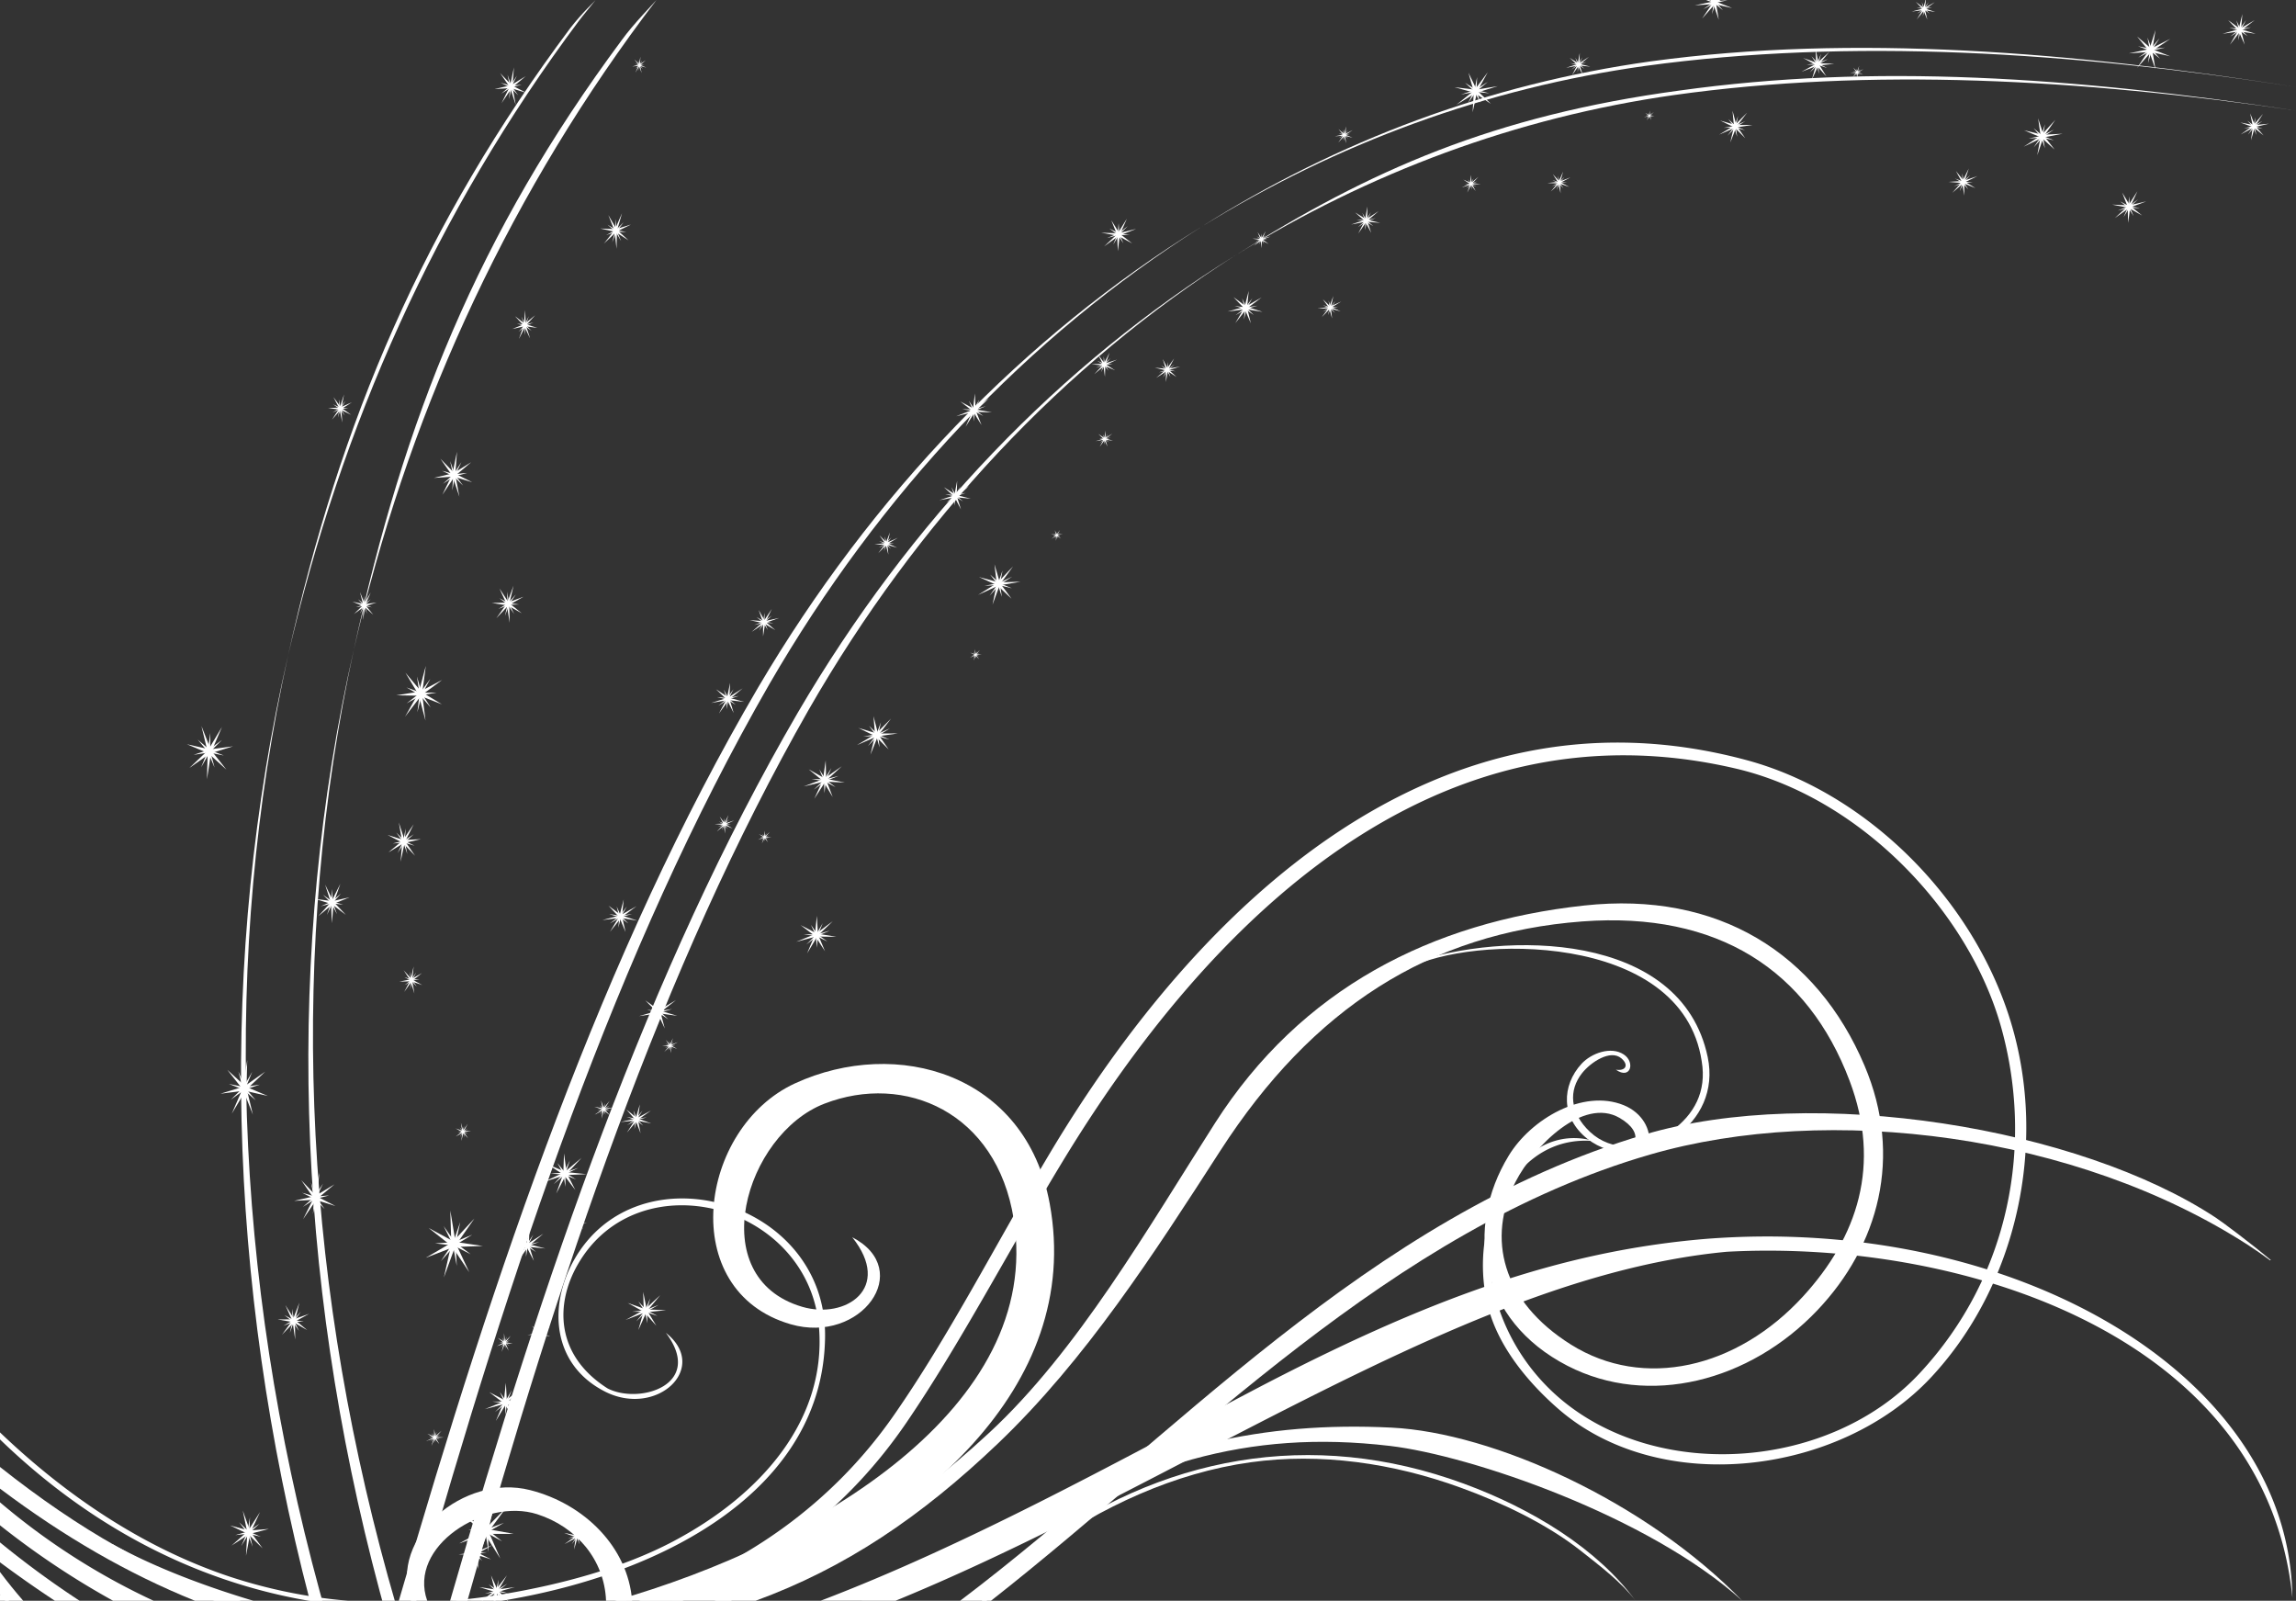 <?xml version="1.0" encoding="UTF-8"?> <svg xmlns="http://www.w3.org/2000/svg" viewBox="0 0 1587.5 1106.62"><rect x="0" y="0" width="1587.5" height="1106.62" fill="#333333" stroke="none"/> <defs> <style>.cls-1,.cls-2{fill:#fff;}.cls-2{fill-rule:evenodd;}</style> </defs> <title>Asset 4</title> <g id="Layer_2" data-name="Layer 2"> <g id="Layer_2-2" data-name="Layer 2"> <path class="cls-1" d="M214.26,1106.62c-57.81-221.58-63.19-445.36-15-653.74C153.7,659.66,161.36,881.44,221.2,1100.7c.55,2,1.11,4,1.66,5.92Z"></path> <path class="cls-1" d="M411.81,0c-3,3.9-8.54,10.41-11.48,14.33-99.35,132.94-164.4,280-201.08,438.55,35.54-161.3,94.29-298.66,195.08-433.49,8.59-11,16.33-17.87,17.48-19.39Z"></path> <path class="cls-1" d="M453.89,0q-4.56,6-9.06,12C346.94,143.83,280.48,292.07,244.67,449,279.36,289.36,330.56,161.49,429.83,27.8,438,16.42,452.65,1.65,453.89,0Z"></path> <path class="cls-1" d="M264.31,1106.62q-.85-3.09-1.7-6.21c-59-220.53-65.39-443.62-17.94-651.46-44.53,204.83-36.31,424.27,23.57,641q2.33,8.34,4.74,16.68Z"></path> <polygon class="cls-1" points="443.64 50.47 442.63 45.63 446.78 46.72 442.84 44.9 446.4 41.7 442.51 44.26 442.77 39.19 441.84 44.21 438.63 41.08 441.36 44.78 437.11 45.95 441.42 45.53 439.33 50.13 441.99 45.92 443.64 50.47"></polygon> <polygon class="cls-1" points="441.82 48.94 442.36 45.64 444.51 47.63 442.66 45.27 445.45 44.44 442.6 44.79 443.93 41.75 442.24 44.52 441.1 41.59 441.84 44.73 439.1 44.09 441.68 45.21 439.4 47.37 441.91 45.63 441.82 48.94"></polygon> <polygon class="cls-1" points="426.28 172.01 426.56 161.03 434.58 166.16 427.4 159.61 436.26 155.22 427.02 158.04 430.06 147.41 425.7 157.48 420.61 148.65 424.42 158.36 415.07 157.98 424.18 160.03 417.59 168.37 425.12 161.24 426.28 172.01"></polygon> <polygon class="cls-1" points="423.28 167.52 426.01 160.87 429.43 166.57 426.82 160.3 432.97 160.39 426.97 159.19 431.18 153.65 426.35 158.42 425.44 151.42 425.39 158.57 420.08 155.37 424.87 159.51 419.12 162.53 425.13 160.54 423.28 167.52"></polygon> <polygon class="cls-1" points="366.51 233.93 363.9 225.69 371.49 226.67 364.19 224.33 369.99 217.97 363.48 223.3 363.11 214.36 362.32 223.36 356.07 218.59 361.55 224.47 354.15 227.45 361.77 225.78 358.8 234.3 362.83 226.34 366.51 233.93"></polygon> <polygon class="cls-1" points="363.02 231.65 363.43 225.78 367.58 228.78 363.91 225.04 368.74 222.97 363.75 224.17 365.61 218.58 363.06 223.84 360.56 218.94 362.35 224.28 357.4 223.75 362.18 225.15 358.48 229.41 362.64 225.83 363.02 231.65"></polygon> <polygon class="cls-1" points="317.62 343.4 315.15 330.01 326.49 333.38 315.81 328 325.76 319.56 314.95 326.23 315.97 312.3 313.14 326.02 304.5 317.11 311.79 327.54 299.98 330.38 311.89 329.64 305.84 342.07 313.4 330.76 317.62 343.4"></polygon> <polygon class="cls-1" points="312.73 339.03 314.4 330.03 320.17 335.71 315.26 329.03 322.97 326.98 315.16 327.64 319 319.46 314.18 326.93 311.25 318.75 313.06 327.45 305.58 325.44 312.61 328.77 306.23 334.46 313.2 329.94 312.73 339.03"></polygon> <polygon class="cls-1" points="360.73 423.94 352.95 417.68 361.93 412.53 352.47 416.07 355.08 404.9 351.08 415.6 345.33 406.8 349.81 416.6 340.06 416.83 349.62 418.34 343.2 427.39 350.65 419.5 352.4 430.55 352.15 419.2 360.73 423.94"></polygon> <polygon class="cls-1" points="355.51 424.47 352.49 418.13 358.86 417.85 352.57 417.01 356.67 410.99 351.87 416.26 350.61 409.08 350.91 416.47 345.23 413.53 350.39 417.49 344.58 420.99 350.72 418.53 349.16 425.85 351.66 418.84 355.51 424.47"></polygon> <polygon class="cls-1" points="294.2 498.17 292.17 481.72 305.54 486.92 293.12 479.36 305.66 470.08 292.21 477.12 294.41 460.35 290.06 476.67 280.31 465.05 288.31 478.39 273.94 480.68 288.29 480.94 280.11 495.4 290.02 482.45 294.2 498.17"></polygon> <polygon class="cls-1" points="288.59 492.39 291.29 481.66 297.79 489.1 292.38 480.53 301.79 478.8 292.38 478.84 297.54 469.29 291.24 477.88 288.3 467.69 289.82 478.39 281.02 475.24 289.22 479.96 281.14 486.23 289.86 481.43 288.59 492.39"></polygon> <polygon class="cls-1" points="287 591.62 280.72 582.47 291.02 580.13 280.64 580.64 286.01 569.89 279.35 579.66 275.76 568.58 277.8 580.28 267.97 577.23 277.21 582.03 268.52 589.31 277.97 583.58 276.99 595.71 279.55 583.79 287 591.62"></polygon> <polygon class="cls-1" points="281.62 590.41 280.14 582.8 286.63 584.64 280.51 581.65 286.11 576.77 279.98 580.63 280.5 572.73 278.96 580.53 273.99 575.56 278.2 581.41 271.5 583.12 278.27 582.61 274.9 589.71 279.13 583.24 281.62 590.41"></polygon> <polygon class="cls-1" points="291.94 681 285.67 677.53 291.73 672.69 285.16 676.45 286.01 668.11 284.09 676.29 279.08 670.73 283.27 677.17 276.17 678.6 283.3 678.45 279.46 685.76 284.16 679.13 286.5 686.82 285.23 678.74 291.94 681"></polygon> <polygon class="cls-1" points="288.18 682.07 285.38 677.93 290 676.88 285.34 677.1 287.75 672.27 284.75 676.67 283.14 671.69 284.07 676.94 279.63 675.57 283.77 677.73 279.87 681 284.13 678.43 283.69 683.89 284.82 678.52 288.18 682.07"></polygon> <polygon class="cls-1" points="323.67 787.01 320.85 782.69 325.64 781.72 320.83 781.84 323.41 776.92 320.25 781.38 318.66 776.19 319.53 781.64 315 780.1 319.22 782.44 315.15 785.72 319.57 783.18 319.02 788.77 320.29 783.27 323.67 787.01"></polygon> <polygon class="cls-1" points="321.2 786.38 320.57 782.82 323.56 783.76 320.76 782.31 323.39 780.1 320.53 781.82 320.84 778.18 320.06 781.77 317.81 779.41 319.7 782.16 316.58 782.89 319.73 782.72 318.09 785.99 320.12 783.02 321.2 786.38"></polygon> <polygon class="cls-1" points="333.81 861.38 316.54 858.83 327.99 842.41 314.64 856.78 311.35 836.86 311.96 857.32 296.39 848.94 310.54 860.08 294.41 869.52 311.42 862.98 306.9 883.12 313.94 863.82 324.44 879.49 316.25 861.97 333.81 861.38"></polygon> <polygon class="cls-1" points="325.43 867.08 316.07 860 326.51 853.58 315.46 858.14 318.18 844.9 313.78 857.64 306.74 847.59 312.3 858.87 300.81 859.55 312.12 860.93 304.85 871.83 313.4 862.25 315.82 875.17 315.16 861.85 325.43 867.08"></polygon> <polygon class="cls-1" points="354.56 928.85 349.74 927.92 353.11 923.45 349.24 927.31 348.5 921.68 348.48 927.43 344.21 924.86 348.06 928.19 343.44 930.63 348.27 929.01 346.81 934.62 348.96 929.3 351.76 933.82 349.64 928.79 354.56 928.85"></polygon> <polygon class="cls-1" points="352.17 930.37 349.61 928.23 352.58 926.57 349.45 927.71 350.34 924.01 348.99 927.55 347.12 924.63 348.57 927.88 345.34 927.91 348.49 928.44 346.34 931.41 348.85 928.82 349.4 932.5 349.33 928.75 352.17 930.37"></polygon> <polygon class="cls-1" points="355.23 1060.38 338.84 1057.42 350.13 1042.1 337.07 1055.43 334.4 1036.3 334.53 1055.86 319.89 1047.36 333.11 1058.44 317.55 1066.99 333.88 1061.23 329.13 1080.35 336.26 1062.12 345.9 1077.42 338.51 1060.42 355.23 1060.38"></polygon> <polygon class="cls-1" points="347.14 1065.57 338.38 1058.53 348.45 1052.74 337.83 1056.75 340.74 1044.19 336.26 1056.2 329.77 1046.39 334.81 1057.34 323.86 1057.66 334.6 1059.32 327.43 1069.51 335.79 1060.6 337.79 1073.02 337.46 1060.27 347.14 1065.57"></polygon> <polygon class="cls-1" points="159.1 1054.57 169.96 1059.73 160.11 1068.48 170.88 1061.48 170.09 1075.53 172.7 1061.67 181.58 1070.42 174.03 1060.1 185.89 1056.98 173.89 1057.97 179.78 1045.33 172.37 1056.9 167.86 1044.26 170.61 1057.69 159.1 1054.57"></polygon> <polygon class="cls-1" points="165.37 1052.42 170.44 1059.05 162.7 1061.26 170.55 1060.42 166.83 1068.75 171.56 1061.09 174.66 1069.27 172.71 1060.56 180.27 1062.39 173.13 1059.2 179.46 1053.33 172.48 1058.06 172.82 1048.9 171.28 1057.98 165.37 1052.42"></polygon> <polygon class="cls-1" points="191.99 912.18 201.46 913.81 194.97 922.7 202.49 914.98 204.09 926.01 203.95 914.71 212.44 919.56 204.77 913.21 213.73 908.24 204.31 911.6 207 900.54 202.92 911.1 197.34 902.31 201.65 912.1 191.99 912.18"></polygon> <polygon class="cls-1" points="196.64 909.14 201.73 913.19 195.92 916.56 202.05 914.22 200.38 921.47 202.95 914.5 206.72 920.16 203.79 913.84 210.11 913.64 203.9 912.72 208.03 906.81 203.21 911.99 202.02 904.81 202.25 912.16 196.64 909.14"></polygon> <polygon class="cls-1" points="208.32 815.91 216.11 827.26 203.34 830.17 216.21 829.53 209.55 842.88 217.81 830.74 222.27 844.49 219.7 829.96 231.93 833.75 220.46 827.8 231.24 818.77 219.54 825.86 220.73 810.85 217.57 825.63 208.32 815.91"></polygon> <polygon class="cls-1" points="215.01 817.41 216.84 826.85 208.8 824.58 216.37 828.28 209.42 834.34 217.02 829.52 216.4 839.33 218.27 829.67 224.48 835.83 219.24 828.56 227.56 826.45 219.13 827.07 223.33 818.26 218.08 826.3 215.01 817.41"></polygon> <polygon class="cls-1" points="157.19 739.63 166.75 751.73 152.43 756.11 167.03 754.27 160.28 769.87 168.89 755.48 174.84 770.57 170.99 754.46 185.11 757.65 171.72 751.95 183.35 740.84 170.52 749.88 170.93 732.84 168.29 749.75 157.19 739.63"></polygon> <polygon class="cls-1" points="164.85 740.75 167.54 751.21 158.27 749.34 167.1 752.83 159.59 760.27 167.91 754.19 167.85 765.3 169.36 754.24 176.77 760.64 170.38 752.93 179.68 749.82 170.17 751.27 174.37 740.96 168.92 750.48 164.85 740.75"></polygon> <polygon class="cls-1" points="224.78 611.53 228.37 622.78 218 621.45 227.99 624.61 220.08 633.35 228.94 626.01 229.48 638.24 230.54 625.95 239.09 632.42 231.58 624.44 241.71 620.32 231.26 622.64 235.32 611.01 229.82 621.88 224.78 611.53"></polygon> <polygon class="cls-1" points="229.58 614.62 229.01 622.66 223.32 618.54 228.35 623.65 221.77 626.52 228.58 624.83 226.07 632.47 229.54 625.31 232.96 631.98 230.49 624.7 237.27 625.38 230.72 623.49 235.75 617.66 230.07 622.57 229.58 614.62"></polygon> <polygon class="cls-1" points="139.29 501.93 143.04 517.61 129.26 514.52 142.36 520.06 130.97 530.88 143.53 522.08 143.11 538.7 145.66 522.19 156.55 532.06 147.2 520.27 161.14 515.95 146.94 517.8 153.47 502.55 145.08 516.59 139.29 501.93"></polygon> <polygon class="cls-1" points="145.43 506.72 143.9 517.52 136.68 511.27 142.95 518.79 133.85 521.84 143.15 520.42 139.07 530.46 144.36 521.18 148.35 530.65 145.71 520.5 154.75 522.28 146.12 518.87 153.42 511.61 145.35 517.56 145.43 506.72"></polygon> <polygon class="cls-1" points="248.91 409.3 250.94 417.49 243.71 415.96 250.58 418.78 244.68 424.52 251.2 419.84 251.06 428.53 252.34 419.88 258.07 424.98 253.13 418.88 260.41 416.52 252.97 417.57 256.33 409.56 251.99 416.95 248.91 409.3"></polygon> <polygon class="cls-1" points="252.14 411.79 251.4 417.45 247.58 414.22 250.89 418.12 246.15 419.76 251.01 418.97 248.9 424.24 251.66 419.36 253.78 424.29 252.36 419 257.1 419.87 252.56 418.14 256.36 414.31 252.16 417.46 252.14 411.79"></polygon> <polygon class="cls-1" points="230.56 274.52 234.23 281.7 226.86 282.26 234.17 283 229.55 290.09 234.99 283.82 236.63 292.1 236.11 283.56 242.76 286.76 236.66 282.37 243.31 278.12 236.26 281.19 237.89 272.67 235.18 280.87 230.56 274.52"></polygon> <polygon class="cls-1" points="234.25 275.96 234.67 281.52 230.3 279.51 234.33 282.29 230.04 285.19 234.63 283.07 233.65 288.66 235.32 283.25 238.42 287.31 235.94 282.71 240.75 282.21 235.97 281.85 238.89 277.14 235.42 281.31 234.25 275.96"></polygon> <polygon class="cls-1" points="345.79 50.53 351.81 59.27 341.96 61.53 351.9 61.01 346.77 71.32 353.12 61.94 356.58 72.53 354.58 61.34 364.02 64.25 355.17 59.67 363.46 52.68 354.43 58.18 355.35 46.59 352.92 57.99 345.79 50.53"></polygon> <polygon class="cls-1" points="350.95 51.67 352.37 58.94 346.15 57.2 352 60.04 346.65 64.73 352.51 61.01 352.04 68.56 353.48 61.1 358.28 65.86 354.23 60.25 360.64 58.62 354.13 59.11 357.36 52.3 353.32 58.53 350.95 51.67"></polygon> <path class="cls-1" d="M275.76,1106.62c67.09-231.28,141.38-448.83,248.35-631.24C602.82,341.84,707.76,232.59,830.9,156.65,710.62,232.57,608.31,341,531.85,473.14c-105.47,183.36-178.18,401.67-244,633.48Z"></path> <path class="cls-1" d="M1587.5,60.15c-156.7-24.34-307.93-34-449.7-14.61C1027.38,60.88,924,99.26,830.9,156.65,924.72,97.43,1029.48,58,1141.48,42.41c140.6-19.12,290.57-6.63,446,17.74Z"></path> <path class="cls-1" d="M1587.5,76.45c-149.8-21.87-294.36-29.78-430-10.75-109.19,15.51-211.38,53.79-303.22,110.79,92.61-58.82,178.89-96.61,306.85-113.88C1295.61,43.88,1430.89,53,1587.5,76.45Z"></path> <path class="cls-1" d="M311.22,1106.62C376,881.86,448.05,670.55,551.55,492.77,629,360.42,732.54,252,854.23,176.49c-118.87,75.48-219.79,183.06-295,314-102,178.73-172.6,390.81-236.06,616.11Z"></path> <polygon class="cls-1" points="1549.22 92.96 1557.47 88.56 1556.4 96.94 1558.81 88.61 1565.09 93.63 1559.86 87.65 1568.78 85.52 1559.82 86.39 1564.67 78.71 1558.72 85.79 1555.83 78.35 1557.41 86.28 1548.97 84.68 1556.84 87.52 1549.22 92.96"></polygon> <polygon class="cls-1" points="1551.53 88.74 1557.4 88.07 1554.34 93.13 1558.12 88.44 1560.13 93.25 1558.99 88.09 1564.54 89.03 1559.34 87.29 1564.26 83.64 1558.91 86.6 1559.48 81.14 1558.03 86.59 1553.83 83.42 1557.35 87.24 1551.53 88.74"></polygon> <polygon class="cls-1" points="1462.21 150.76 1471.17 144.46 1471.42 154.09 1472.76 144.29 1481.09 148.97 1473.82 143.05 1483.98 139.21 1473.54 141.63 1477.85 132.2 1472.14 141.12 1467.37 133.19 1470.68 141.89 1460.4 141.46 1470.24 143.4 1462.21 150.76"></polygon> <polygon class="cls-1" points="1464.18 145.61 1470.98 143.91 1468.29 150.11 1471.9 144.23 1475.16 149.33 1472.87 143.7 1479.59 143.86 1473.14 142.72 1478.27 137.82 1472.51 142.02 1472.18 135.77 1471.46 142.15 1465.92 139.24 1470.78 142.99 1464.18 145.61"></polygon> <polygon class="cls-1" points="1399.2 101.4 1410.66 95.9 1408.59 107.31 1412.46 96.05 1420.57 103.34 1413.94 94.81 1426.15 92.46 1413.98 93.08 1421.08 82.88 1412.55 92.17 1409.2 81.8 1410.74 92.78 1399.46 90.06 1409.88 94.46 1399.2 101.4"></polygon> <polygon class="cls-1" points="1402.62 95.77 1410.59 95.22 1406.09 101.96 1411.53 95.78 1413.88 102.49 1412.72 95.37 1420.15 97 1413.27 94.28 1420.16 89.59 1412.74 93.32 1413.92 85.88 1411.54 93.25 1406.12 88.62 1410.58 94.08 1402.62 95.77"></polygon> <polygon class="cls-1" points="1349.83 133.29 1356.85 127.24 1358.09 135.18 1358.19 126.95 1365.84 130.04 1358.97 125.83 1367.27 121.71 1358.58 124.68 1361.27 116.46 1357.32 124.39 1352.38 118.27 1356.14 125.16 1347.29 125.75 1355.93 126.45 1349.83 133.29"></polygon> <polygon class="cls-1" points="1350.97 128.84 1356.63 126.8 1354.98 132.18 1357.45 126.98 1360.79 130.89 1358.22 126.45 1364 125.94 1358.35 125.62 1362.23 121.08 1357.73 125.1 1356.79 119.94 1356.85 125.3 1351.78 123.41 1356.35 126.06 1350.97 128.84"></polygon> <polygon class="cls-1" points="1280.8 53.66 1283.84 50.66 1284.74 54.24 1284.46 50.48 1288.15 51.63 1284.78 49.95 1288.48 47.78 1284.55 49.44 1285.48 45.6 1283.94 49.35 1281.4 46.73 1283.43 49.74 1279.33 50.31 1283.38 50.34 1280.8 53.66"></polygon> <polygon class="cls-1" points="1281.16 51.59 1283.71 50.47 1283.17 52.98 1284.1 50.51 1285.82 52.19 1284.45 50.26 1287.13 49.83 1284.47 49.88 1286.09 47.67 1284.16 49.65 1283.53 47.34 1283.76 49.77 1281.33 49.09 1283.57 50.14 1281.16 51.59"></polygon> <polygon class="cls-1" points="1188.63 93.08 1198.58 88.76 1196.36 98.5 1200.1 88.94 1206.68 95.51 1201.4 87.94 1211.86 86.34 1201.51 86.44 1207.94 77.93 1200.33 85.62 1197.9 76.58 1198.77 86.06 1189.31 83.33 1197.96 87.48 1188.63 93.08"></polygon> <polygon class="cls-1" points="1191.76 88.36 1198.54 88.17 1194.45 93.81 1199.32 88.69 1201.06 94.56 1200.35 88.37 1206.59 90.03 1200.85 87.46 1206.89 83.66 1200.44 86.61 1201.74 80.24 1199.43 86.5 1195.01 82.33 1198.58 87.2 1191.76 88.36"></polygon> <polygon class="cls-1" points="1138.53 83.29 1140.36 80.52 1141.8 83.02 1140.81 80.28 1144.02 80.47 1140.96 79.82 1143.51 77.54 1140.67 79.48 1140.65 76.46 1140.17 79.51 1137.61 78.04 1139.84 79.9 1136.65 81.07 1139.92 80.36 1138.53 83.29"></polygon> <polygon class="cls-1" points="1138.4 81.7 1140.23 80.4 1140.29 82.37 1140.55 80.37 1142.27 81.31 1140.75 80.11 1142.83 79.31 1140.71 79.82 1141.57 77.89 1140.42 79.72 1139.43 78.11 1140.12 79.88 1138.01 79.8 1140.03 80.18 1138.4 81.7"></polygon> <polygon class="cls-1" points="1072.28 132.41 1077.65 127.36 1078.99 133.61 1078.73 127.09 1085.01 129.25 1079.3 126.17 1085.82 122.6 1078.95 125.27 1080.76 118.66 1077.92 125.08 1073.68 120.43 1077.01 125.75 1069.91 126.54 1076.87 126.77 1072.28 132.41"></polygon> <polygon class="cls-1" points="1073.01 128.85 1077.47 127.02 1076.37 131.35 1078.13 127.14 1080.99 130.12 1078.73 126.69 1083.36 126.08 1078.8 126.02 1081.72 122.28 1078.28 125.64 1077.3 121.59 1077.58 125.83 1073.42 124.52 1077.21 126.44 1073.01 128.85"></polygon> <polygon class="cls-1" points="1014.47 133.11 1017.18 127.97 1020.29 132.06 1017.96 127.47 1023.74 127.23 1018.12 126.64 1022.21 122.25 1017.54 126.12 1016.87 120.88 1016.65 126.27 1011.73 124.15 1016.12 127 1010.65 129.6 1016.36 127.77 1014.47 133.11"></polygon> <polygon class="cls-1" points="1013.91 130.37 1016.91 127.79 1017.44 131.19 1017.49 127.67 1020.76 129 1017.83 127.19 1021.38 125.43 1017.66 126.7 1018.83 123.19 1017.12 126.56 1015.03 123.95 1016.62 126.9 1012.84 127.14 1016.52 127.44 1013.91 130.37"></polygon> <polygon class="cls-1" points="939.09 161.47 944.32 153.96 948.07 160.98 945.6 153.34 954.33 154.09 946.03 152.09 953.17 145.99 945.28 151.12 945.46 142.79 943.91 151.19 936.98 146.9 942.96 152.23 934.16 155.22 943.14 153.49 939.09 161.47"></polygon> <polygon class="cls-1" points="938.87 157.07 943.96 153.62 943.97 159.06 944.85 153.56 949.46 156.27 945.47 152.85 951.18 150.82 945.33 152.05 947.86 146.78 944.56 151.75 941.99 147.24 943.72 152.17 937.98 151.81 943.44 153 938.87 157.07"></polygon> <polygon class="cls-1" points="921 220.1 920.31 213.43 927.01 215.29 920.85 212.44 927.42 208.42 920.42 211.55 921.9 204.66 919.34 211.42 914.62 206.87 918.42 212.15 911.06 213.36 918.35 213.19 913.9 219.25 919.21 213.77 921 220.1"></polygon> <polygon class="cls-1" points="918.28 217.86 919.87 213.43 923.02 216.33 920.45 212.93 925.26 212.05 920.48 212.24 923.31 208.25 919.92 211.89 918.64 207.79 919.19 212.12 914.77 211 918.85 212.77 914.61 215.48 919.14 213.37 918.28 217.86"></polygon> <polygon class="cls-1" points="854.11 223.39 861.01 214.65 864.85 223.49 862.59 213.99 872.94 215.6 863.23 212.49 872.27 205.63 862.42 211.26 863.37 201.11 860.78 211.24 852.9 205.45 859.55 212.43 848.78 215.36 859.65 213.97 854.11 223.39"></polygon> <polygon class="cls-1" points="854.22 217.98 860.63 214.2 860.14 220.82 861.68 214.19 866.95 217.86 862.48 213.39 869.48 211.35 862.41 212.4 865.88 206.18 861.49 211.96 858.84 206.26 860.45 212.41 853.65 211.51 860.06 213.41 854.22 217.98"></polygon> <polygon class="cls-1" points="806.08 264.1 807.48 256.77 813.47 260.59 808.32 255.87 815.99 253.35 808.18 254.79 811.78 247.84 807.15 254.34 803.96 248.21 806.04 254.89 798.46 254.18 805.65 255.98 799.4 261.24 806.29 256.84 806.08 264.1"></polygon> <polygon class="cls-1" points="804.12 260.95 807.05 256.65 809.24 260.62 807.78 256.29 812.75 256.65 808.01 255.55 812.03 252.07 807.58 255.02 807.6 250.29 806.8 255.07 802.82 252.67 806.26 255.67 801.27 257.41 806.36 256.38 804.12 260.95"></polygon> <polygon class="cls-1" points="765.72 308.68 764.42 304.04 769.59 304.65 764.7 303.28 769.08 299.75 764.27 302.7 764.55 297.68 763.46 302.72 759.42 300 762.86 303.34 757.56 304.96 762.94 304.07 760.37 308.82 763.63 304.4 765.72 308.68"></polygon> <polygon class="cls-1" points="763.44 307.38 764.09 304.08 766.78 305.8 764.46 303.67 767.91 302.55 764.39 303.19 766.01 300.07 763.94 303 762.51 300.23 763.43 303.23 760.02 302.9 763.26 303.73 760.44 306.1 763.54 304.11 763.44 307.38"></polygon> <polygon class="cls-1" points="730.08 373.9 730.81 370.51 733.54 372.35 731.21 370.1 734.78 369.01 731.15 369.61 732.88 366.4 730.69 369.38 729.29 366.5 730.16 369.62 726.67 369.22 729.97 370.13 727.04 372.51 730.27 370.53 730.08 373.9"></polygon> <polygon class="cls-1" points="729.22 372.43 730.61 370.44 731.58 372.32 730.95 370.29 733.25 370.51 731.07 369.95 732.97 368.38 730.88 369.7 730.94 367.51 730.52 369.71 728.7 368.57 730.27 370 727.93 370.75 730.31 370.32 729.22 372.43"></polygon> <polygon class="cls-1" points="699.35 413.87 692.41 404.42 705.66 402.14 692.49 402.54 700.45 391.56 690.97 401.52 687.61 390.12 688.98 402.15 676.85 398.9 688.01 403.94 676.25 411.29 688.8 405.54 686.27 417.95 690.77 405.76 699.35 413.87"></polygon> <polygon class="cls-1" points="692.67 412.56 691.63 404.75 699.63 406.7 692.23 403.58 699.83 398.63 691.68 402.54 693.15 394.43 690.39 402.41 684.64 397.25 689.32 403.3 680.68 404.98 689.29 404.54 684.27 411.79 690.31 405.19 692.67 412.56"></polygon> <polygon class="cls-1" points="676.93 455.66 675.09 452.91 678.82 452.41 675.15 452.39 677.49 449.37 674.73 452.08 673.95 448.83 674.17 452.24 670.83 451.18 673.88 452.72 670.51 454.68 674.07 453.19 673.23 456.66 674.63 453.27 676.93 455.66"></polygon> <polygon class="cls-1" points="675.07 455.23 674.88 452.99 677.08 453.63 675.06 452.68 677.24 451.35 674.92 452.37 675.43 450.11 674.56 452.34 673.02 450.81 674.25 452.56 671.82 452.94 674.24 452.91 672.74 454.91 674.5 453.11 675.07 455.23"></polygon> <polygon class="cls-1" points="614.42 518.1 608.09 508.87 620.75 507.03 608.21 507.09 616.08 496.78 606.8 506.08 603.95 495.07 604.9 506.62 593.46 503.23 603.93 508.3 592.56 515.07 604.63 509.87 601.88 521.69 606.51 510.13 614.42 518.1"></polygon> <polygon class="cls-1" points="608.12 516.69 607.35 509.18 614.87 511.26 607.94 508.08 615.31 503.53 607.46 507.07 609.08 499.33 606.23 506.91 600.91 501.83 605.19 507.75 596.93 509.14 605.14 508.92 600.15 515.75 606.08 509.56 608.12 516.69"></polygon> <polygon class="cls-1" points="575.73 550.99 571.77 540.44 584.17 541 572.29 538.65 582.03 529.75 571.17 537.35 570.9 525.67 569.23 537.54 559.16 531.86 567.95 539.04 555.67 543.67 568.27 540.75 563.05 552.18 569.99 541.4 575.73 550.99"></polygon> <polygon class="cls-1" points="570.06 548.35 570.99 540.59 577.67 544.15 571.81 539.6 579.8 536.41 571.56 538.47 574.83 530.97 570.44 538.07 566.52 531.91 569.27 538.72 561.14 538.52 568.96 539.9 562.72 545.84 569.71 540.75 570.06 548.35"></polygon> <polygon class="cls-1" points="530.95 582.24 529.23 578.99 533.36 578.76 529.33 578.4 532.21 575.23 528.91 578.02 528.38 574.28 528.28 578.15 524.74 576.67 527.9 578.67 524.02 580.56 528.07 579.21 526.79 583.04 528.67 579.36 530.95 582.24"></polygon> <polygon class="cls-1" points="528.95 581.58 528.97 579.06 531.32 579.98 529.2 578.73 531.74 577.43 529.08 578.37 529.88 575.86 528.7 578.29 527.16 576.44 528.34 578.52 525.63 578.73 528.28 578.91 526.44 581.02 528.55 579.15 528.95 581.58"></polygon> <polygon class="cls-1" points="570.4 657.56 566.16 647.47 578.32 647.63 566.61 645.71 575.84 636.81 565.47 644.5 564.8 633.18 563.59 644.73 553.53 639.54 562.38 646.24 550.52 651.09 562.75 647.88 558.03 659.11 564.45 648.44 570.4 657.56"></polygon> <polygon class="cls-1" points="564.77 655.18 565.41 647.64 572.07 650.88 566.18 646.65 573.88 643.32 565.9 645.57 568.82 638.21 564.78 645.23 560.73 639.37 563.66 645.89 555.69 645.93 563.39 647.03 557.5 652.97 564.16 647.82 564.77 655.18"></polygon> <polygon class="cls-1" points="459.61 711 456.94 700.72 468.28 702.26 457.58 699.05 467.36 691.43 456.69 697.75 457.51 686.68 454.89 697.76 446.16 691.59 453.57 699.08 441.86 702.48 453.71 700.73 447.85 711.12 455.21 701.46 459.61 711"></polygon> <polygon class="cls-1" points="454.66 708.04 456.22 700.79 462.04 704.7 457.06 699.93 464.7 697.56 456.95 698.84 460.62 692.01 455.94 698.38 452.91 692.23 454.81 698.89 447.36 698.04 454.42 699.98 448.14 705.08 455.02 700.84 454.66 708.04"></polygon> <polygon class="cls-1" points="421.78 771.11 418.26 767.08 424.25 765.64 418.24 766.23 421.48 761.07 417.5 765.84 415.56 760.83 416.61 766.17 410.94 765.1 416.24 767 411.11 770.67 416.65 767.7 415.94 773.33 417.56 767.73 421.78 771.11"></polygon> <polygon class="cls-1" points="418.67 770.72 417.92 767.25 421.64 767.87 418.14 766.71 421.47 764.26 417.87 766.26 418.25 762.58 417.27 766.25 414.45 764.12 416.81 766.68 412.91 767.69 416.85 767.23 414.79 770.63 417.34 767.5 418.67 770.72"></polygon> <polygon class="cls-1" points="403.2 849.73 401.09 846.12 405.82 845.69 401.18 845.45 404.34 841.74 400.68 845.04 399.89 840.83 399.96 845.21 395.82 843.67 399.56 845.83 395.18 848.12 399.78 846.42 398.48 850.82 400.47 846.56 403.2 849.73"></polygon> <polygon class="cls-1" points="400.9 849.07 400.8 846.22 403.53 847.16 401.04 845.83 403.9 844.26 400.89 845.43 401.69 842.54 400.45 845.34 398.61 843.3 400.04 845.63 396.95 845.99 399.99 846.07 397.97 848.54 400.32 846.34 400.9 849.07"></polygon> <polygon class="cls-1" points="453.8 916.52 448.07 907.05 460.57 905.77 448.29 905.27 456.53 895.37 446.96 904.21 444.72 893.13 445.06 904.65 434.04 900.76 444.02 906.29 432.53 912.51 444.63 907.87 441.33 919.51 446.46 908.22 453.8 916.52"></polygon> <polygon class="cls-1" points="447.7 914.82 447.32 907.32 454.6 909.72 447.97 906.26 455.41 902.05 447.54 905.21 449.54 897.6 446.36 905.01 441.4 899.72 445.3 905.8 437.13 906.8 445.17 906.96 439.93 913.52 446.06 907.65 447.7 914.82"></polygon> <polygon class="cls-1" points="355.38 980.77 351.11 970.5 363.45 970.7 351.55 968.72 360.93 959.69 350.41 967.49 349.75 955.99 348.49 967.72 338.29 962.44 347.27 969.26 335.22 974.17 347.64 970.92 342.84 982.32 349.37 971.49 355.38 980.77"></polygon> <polygon class="cls-1" points="349.68 978.33 350.33 970.67 357.1 973.98 351.11 969.67 358.94 966.31 350.83 968.57 353.81 961.1 349.7 968.23 345.6 962.27 348.57 968.89 340.46 968.93 348.29 970.06 342.29 976.09 349.07 970.87 349.68 978.33"></polygon> <polygon class="cls-1" points="405.03 1068.13 400.17 1062.54 408.49 1060.57 400.14 1061.37 404.68 1054.21 399.13 1060.79 396.46 1053.83 397.89 1061.27 390.03 1059.75 397.36 1062.4 390.23 1067.48 397.94 1063.38 396.9 1071.2 399.2 1063.44 405.03 1068.13"></polygon> <polygon class="cls-1" points="400.72 1067.6 399.69 1062.78 404.87 1063.66 400.02 1062.03 404.63 1058.63 399.62 1061.39 400.18 1056.29 398.8 1061.38 394.89 1058.4 398.17 1061.98 392.74 1063.37 398.21 1062.73 395.35 1067.46 398.89 1063.1 400.72 1067.6"></polygon> <polygon class="cls-1" points="351.21 1106.62 345.04 1100.26 355.96 1097.2 344.91 1098.73 350.47 1089.1 343.53 1098.05 339.53 1089.09 341.91 1098.73 331.38 1097.19 341.29 1100.26 333.04 1106.62 333.33 1106.62 342.13 1101.5 341.7 1106.62 342.55 1106.62 343.81 1101.5 350.92 1106.62 351.21 1106.62"></polygon> <polygon class="cls-1" points="346.05 1106.62 344.42 1100.59 351.35 1101.47 344.8 1099.61 350.69 1094.88 344.23 1098.79 344.64 1092.08 343.13 1098.82 337.75 1095.15 342.33 1099.64 335.23 1101.78 342.44 1100.63 339.15 1106.62 339.23 1106.62 343.36 1101.08 346 1106.62 346.05 1106.62"></polygon> <polygon class="cls-1" points="322.31 1065.42 327.46 1073.15 316.94 1074.6 327.34 1074.66 320.7 1083.17 328.48 1075.51 330.75 1084.71 330.08 1075.08 339.53 1078.03 330.9 1073.69 340.43 1068.16 330.35 1072.38 332.75 1062.56 328.8 1072.14 322.31 1065.42"></polygon> <polygon class="cls-1" points="327.53 1066.65 328.09 1072.93 321.85 1071.13 327.58 1073.84 321.42 1077.56 327.97 1074.68 326.54 1081.11 328.98 1074.83 333.35 1079.11 329.86 1074.15 336.72 1073.08 329.92 1073.16 334.13 1067.52 329.14 1072.61 327.53 1066.65"></polygon> <polygon class="cls-1" points="300.19 988.01 300.14 993.04 295.45 991.18 299.68 993.74 294.6 996.27 299.92 994.44 298.29 999.47 300.69 994.61 303.73 998.34 301.41 994.14 306.82 993.75 301.55 993.35 305.25 989.15 300.98 992.86 300.19 988.01"></polygon> <polygon class="cls-1" points="301.98 989.87 300.47 993.08 298.42 990.68 300.01 993.39 296.47 993.72 299.94 993.9 297.56 996.69 300.31 994.22 300.91 997.37 300.86 994.09 303.95 995.23 301.15 993.64 304.43 991.91 300.99 993.17 301.98 989.87"></polygon> <polygon class="cls-1" points="367.75 916.53 371.8 921.41 364.68 922.97 371.81 922.41 367.81 928.49 372.66 922.91 374.83 928.93 373.73 922.53 380.42 923.97 374.2 921.56 380.38 917.32 373.73 920.73 374.74 914.01 372.66 920.65 367.75 916.53"></polygon> <polygon class="cls-1" points="371.41 917.05 372.21 921.2 367.81 920.38 371.92 921.85 367.93 924.69 372.25 922.39 371.68 926.77 372.96 922.44 376.23 925.04 373.51 921.92 378.16 920.81 373.49 921.26 376.01 917.25 372.91 920.94 371.41 917.05"></polygon> <polygon class="cls-1" points="355.43 853.88 362.83 860.67 351.79 864.29 363.05 862.21 357.88 872.22 364.5 862.83 369.12 871.68 366.13 862.05 377.03 863.09 366.68 860.48 375.67 852.91 365.76 859.27 366.04 848.82 364.03 859.35 355.43 853.88"></polygon> <polygon class="cls-1" points="361.36 854.06 363.45 860.3 356.28 859.76 363.11 861.33 357.33 866.37 363.74 862.1 363.7 868.91 364.86 862.03 370.6 865.48 365.65 861.17 372.82 858.65 365.48 860.15 368.71 853.57 364.51 859.76 361.36 854.06"></polygon> <polygon class="cls-1" points="378.37 804.77 388.36 811.26 375.97 817.12 388.89 812.96 384.61 825.09 390.72 813.43 397.8 822.69 392.5 812.3 405.58 811.72 392.87 810.42 402.1 800.44 391.56 809.21 389.99 797.36 389.53 809.57 378.37 804.77"></polygon> <polygon class="cls-1" points="385.42 804.02 389.01 810.73 380.45 811.28 388.81 811.94 382.9 818.58 389.7 812.73 390.89 820.42 391.02 812.48 398.41 815.44 391.77 811.36 399.79 807.39 391.4 810.25 393.99 802.29 390.18 809.96 385.42 804.02"></polygon> <polygon class="cls-1" points="433.08 767.01 438.64 773.44 429.1 775.68 438.69 774.79 433.47 782.98 439.84 775.44 442.89 783.42 441.27 774.9 450.27 776.66 441.87 773.58 450.05 767.78 441.22 772.48 442.39 763.5 439.76 772.41 433.08 767.01"></polygon> <polygon class="cls-1" points="438 767.64 439.19 773.17 433.26 772.15 438.81 774.03 433.54 777.93 439.28 774.75 438.63 780.6 440.21 774.78 444.69 778.19 440.95 774.1 447.16 772.5 440.9 773.21 444.19 767.8 440.13 772.79 438 767.64"></polygon> <polygon class="cls-1" points="460.38 718.89 462.62 722.6 457.73 723.1 462.54 723.29 459.3 727.16 463.06 723.72 463.93 728.05 463.8 723.53 468.13 725.05 464.2 722.89 468.71 720.45 463.96 722.27 465.26 717.71 463.25 722.14 460.38 718.89"></polygon> <polygon class="cls-1" points="462.76 719.55 462.91 722.49 460.06 721.56 462.65 722.9 459.75 724.56 462.84 723.32 462.05 726.3 463.3 723.4 465.23 725.46 463.71 723.09 466.91 722.7 463.76 722.63 465.81 720.06 463.41 722.37 462.76 719.55"></polygon> <polygon class="cls-1" points="420.74 626.14 427.31 633.21 416.53 636.06 427.43 634.72 421.77 644.15 428.76 635.42 432.53 644.34 430.37 634.77 440.7 636.45 431 633.27 440.11 626.45 430.21 632.03 431.23 621.87 428.57 632.01 420.74 626.14"></polygon> <polygon class="cls-1" points="426.38 626.68 427.93 632.88 421.14 631.92 427.54 633.86 421.67 638.43 428.08 634.67 427.57 641.3 429.17 634.67 434.4 638.37 429.97 633.87 436.99 631.87 429.89 632.87 433.43 626.66 428.99 632.43 426.38 626.68"></polygon> <polygon class="cls-1" points="497.65 564.62 500.08 569.39 494.08 569.64 499.92 570.24 495.66 574.83 500.53 570.8 501.23 576.24 501.44 570.63 506.58 572.85 501.99 569.87 507.69 567.18 501.76 569.08 503.7 563.5 500.89 568.86 497.65 564.62"></polygon> <polygon class="cls-1" points="500.51 565.61 500.45 569.27 497.06 567.9 500.11 569.78 496.43 571.61 500.28 570.29 499.08 573.94 500.83 570.42 503.03 573.15 501.36 570.08 505.3 569.82 501.46 569.51 504.17 566.46 501.06 569.15 500.51 565.61"></polygon> <polygon class="cls-1" points="495.1 476.54 501.73 482.82 491.66 485.97 501.9 484.22 497.06 493.27 503.21 484.8 507.28 492.93 504.69 484.13 514.57 485.21 505.22 482.69 513.47 475.91 504.4 481.59 504.8 472.06 502.83 481.63 495.1 476.54"></polygon> <polygon class="cls-1" points="500.49 476.77 502.3 482.48 495.81 481.91 501.97 483.43 496.66 487.95 502.53 484.14 502.4 490.34 503.55 484.08 508.7 487.3 504.27 483.31 510.81 481.1 504.13 482.38 507.15 476.42 503.25 482.01 500.49 476.77"></polygon> <polygon class="cls-1" points="524.55 421.68 527.22 429.31 518.38 428.74 526.82 430.58 519.74 436.83 527.59 431.54 527.6 439.91 528.97 431.43 536.06 435.62 529.92 430.36 538.73 427.2 529.71 429.12 533.62 421 528.5 428.65 524.55 421.68"></polygon> <polygon class="cls-1" points="528.55 423.66 527.77 429.22 523.06 426.57 527.17 429.92 521.43 432.07 527.33 430.72 524.88 436.05 528.12 431.02 530.82 435.49 528.97 430.57 534.76 430.82 529.21 429.72 533.74 425.56 528.68 429.12 528.55 423.66"></polygon> <polygon class="cls-1" points="608.1 370.13 611.79 375.42 604.48 376.53 611.72 376.47 607.21 382.45 612.54 377.04 614.23 383.39 613.64 376.73 620.25 378.66 614.19 375.74 620.75 371.8 613.78 374.85 615.34 368.03 612.7 374.71 608.1 370.13"></polygon> <polygon class="cls-1" points="611.75 370.92 612.22 375.26 607.86 374.08 611.88 375.9 607.63 378.53 612.16 376.47 611.25 380.94 612.87 376.55 615.96 379.48 613.47 376.08 618.24 375.26 613.49 375.4 616.35 371.44 612.96 375.03 611.75 370.92"></polygon> <polygon class="cls-1" points="661.79 332.46 660.05 341.55 652.63 336.82 659.01 342.66 649.49 345.79 659.2 344 654.73 352.62 660.46 344.53 664.42 352.16 661.85 343.87 671.25 344.75 662.33 342.52 670.07 336 661.52 341.47 661.79 332.46"></polygon> <polygon class="cls-1" points="664.23 336.37 660.59 341.7 657.87 336.78 659.69 342.15 653.51 341.69 659.4 343.05 654.42 347.38 659.92 343.72 659.91 349.58 660.91 343.65 665.85 346.63 661.57 342.9 667.76 340.74 661.44 342.03 664.23 336.37"></polygon> <polygon class="cls-1" points="674.07 272 672.81 282.29 663.95 277.52 671.73 283.62 661.09 287.77 672.03 285.08 667.63 295.05 673.51 285.61 678.65 293.85 675.05 284.77 685.85 285.08 675.48 283.22 683.8 275.37 674.48 282.09 674.07 272"></polygon> <polygon class="cls-1" points="677.16 276.19 673.43 282.42 669.94 277.11 672.44 282.98 665.35 282.91 672.18 284 666.85 289.23 672.84 284.72 673.28 291.29 673.95 284.59 679.83 287.56 674.64 283.7 681.55 280.84 674.43 282.74 677.16 276.19"></polygon> <polygon class="cls-1" points="767.18 243.78 763.5 250.81 759.24 245.23 762.45 251.49 754.54 251.84 762.23 252.61 756.64 258.64 763.01 253.35 763.96 260.49 764.23 253.13 770.98 256.02 764.94 252.13 772.41 248.57 764.62 251.08 767.18 243.78"></polygon> <polygon class="cls-1" points="767.97 247.53 763.86 251.06 763.14 246.4 763.08 251.21 758.6 249.43 762.62 251.88 757.79 254.29 762.85 252.56 761.28 257.35 763.58 252.73 766.47 256.29 764.27 252.27 769.43 251.92 764.4 251.52 767.97 247.53"></polygon> <polygon class="cls-1" points="779.14 151.18 773.42 160.38 768.4 152.33 771.94 161.21 761.39 160.88 771.52 162.72 763.39 170.37 772.48 163.8 772.9 173.65 774.12 163.63 782.77 168.24 775.18 162.33 785.54 158.25 774.88 160.87 779.14 151.18"></polygon> <polygon class="cls-1" points="779.76 156.37 773.87 160.75 773.45 154.35 772.82 160.89 767.07 157.99 772.13 161.76 765.41 164.55 772.34 162.7 769.71 169.08 773.31 163.02 776.73 168.18 774.28 162.45 781.19 162.5 774.54 161.46 779.76 156.37"></polygon> <polygon class="cls-1" points="875.16 159.78 872.21 164.62 869.53 160.44 871.43 165.06 865.89 164.95 871.21 165.85 867 169.9 871.73 166.42 872 171.57 872.58 166.32 877.15 168.69 873.14 165.63 878.54 163.45 872.97 164.87 875.16 159.78"></polygon> <polygon class="cls-1" points="875.5 162.5 872.45 164.82 872.19 161.47 871.88 164.89 868.86 163.41 871.54 165.36 868.02 166.83 871.65 165.85 870.3 169.19 872.16 166.01 873.99 168.69 872.67 165.7 876.29 165.71 872.8 165.18 875.5 162.5"></polygon> <polygon class="cls-1" points="930.87 87.35 929.17 92.5 925.42 89.24 928.53 93.09 922.96 94.22 928.52 93.86 925.34 98.56 929.17 94.27 930.78 98.96 930 93.98 935.17 95.14 930.38 93.23 935.22 89.98 930.02 92.56 930.87 87.35"></polygon> <polygon class="cls-1" points="931.93 89.8 929.47 92.62 928.36 89.59 928.94 92.83 925.53 92.14 928.71 93.33 925.58 95.51 928.95 93.75 928.47 97.15 929.5 93.79 932.01 95.85 929.92 93.4 933.55 92.57 929.92 92.88 931.93 89.8"></polygon> <polygon class="cls-1" points="1028.63 49.96 1020.48 60.95 1015.32 50.27 1018.55 61.83 1005.66 60.28 1017.85 63.68 1006.94 72.46 1018.9 65.16 1018.21 77.63 1020.92 65.13 1030.95 71.88 1022.39 63.59 1035.59 59.57 1022.2 61.72 1028.63 49.96"></polygon> <polygon class="cls-1" points="1028.73 56.58 1020.99 61.46 1021.27 53.34 1019.66 61.52 1012.99 57.24 1018.72 62.55 1010.14 65.33 1018.86 63.76 1014.85 71.51 1020.01 64.28 1023.57 71.12 1021.27 63.65 1029.75 64.48 1021.72 62.42 1028.73 56.58"></polygon> <polygon class="cls-1" points="1092.28 36.59 1090.95 43.59 1085.22 39.95 1090.16 44.46 1082.82 46.87 1090.29 45.48 1086.87 52.13 1091.27 45.89 1094.34 51.77 1092.35 45.38 1099.6 46.04 1092.71 44.33 1098.67 39.29 1092.09 43.52 1092.28 36.59"></polygon> <polygon class="cls-1" points="1094.17 39.59 1091.37 43.7 1089.26 39.91 1090.67 44.05 1085.9 43.71 1090.45 44.74 1086.62 48.09 1090.86 45.25 1090.86 49.8 1091.62 45.21 1095.43 47.5 1092.12 44.62 1096.9 42.95 1092.02 43.96 1094.17 39.59"></polygon> <polygon class="cls-1" points="1186.99 0 1186.71 0.14 1186.73 0 1184.97 0 1184.97 0.02 1184.95 0 1182.56 0 1183.56 1.24 1171.81 3.69 1183.55 2.9 1176.88 12.83 1184.94 3.75 1188.37 13.66 1186.69 3.14 1197.63 5.58 1187.5 1.53 1189.77 0 1186.99 0"></polygon> <polygon class="cls-1" points="1194.48 0.15 1186.79 0.78 1187.3 0 1186.11 0 1185.88 0.27 1185.78 0 1184.6 0 1184.72 0.68 1181.33 0 1179.58 0 1184.22 1.74 1177.64 6.36 1184.75 2.65 1183.74 9.83 1185.89 2.7 1191.25 7.08 1186.82 1.89 1194.48 0.15"></polygon> <polygon class="cls-1" points="1264.94 35.73 1257.21 42.88 1255.39 33.94 1255.69 43.26 1246.76 40.1 1254.87 44.57 1245.54 49.61 1255.36 45.86 1252.68 55.27 1256.81 46.13 1262.79 52.84 1258.12 45.19 1268.24 44.13 1258.31 43.73 1264.94 35.73"></polygon> <polygon class="cls-1" points="1263.87 40.8 1257.49 43.35 1259.1 37.2 1256.55 43.2 1252.51 38.9 1255.69 43.83 1249.07 44.66 1255.58 44.79 1251.36 50.09 1256.31 45.35 1257.65 51.13 1257.32 45.06 1263.22 46.98 1257.84 44.2 1263.87 40.8"></polygon> <polygon class="cls-1" points="1337.72 1.53 1331.02 5.27 1331.58 0 1331.32 0 1329.92 5.26 1324.64 1.27 1329.08 6.05 1321.77 7.98 1329.14 7.1 1325.32 13.45 1330.05 7.57 1332.58 13.59 1331.12 7.14 1338.11 8.27 1331.57 6.1 1337.72 1.53"></polygon> <polygon class="cls-1" points="1335.91 5.02 1331.1 5.68 1333.52 1.49 1330.49 5.38 1328.74 1.49 1329.79 5.68 1325.2 5.02 1329.51 6.35 1325.55 9.42 1329.88 6.9 1329.52 11.38 1330.6 6.89 1334.13 9.41 1331.16 6.36 1335.91 5.02"></polygon> <polygon class="cls-1" points="1500.55 26.86 1488.42 32.93 1490.37 20.76 1486.49 32.81 1477.65 25.24 1484.94 34.16 1471.96 36.9 1484.93 36.01 1477.59 46.98 1486.48 36.92 1490.31 47.88 1488.41 36.25 1500.52 38.91 1489.29 34.47 1500.55 26.86"></polygon> <polygon class="cls-1" points="1497.01 32.91 1488.52 33.65 1493.16 26.41 1487.5 33.08 1484.81 25.99 1486.22 33.54 1478.25 31.97 1485.68 34.71 1478.41 39.83 1486.26 35.72 1485.17 43.65 1487.53 35.78 1493.45 40.58 1488.54 34.86 1497.01 32.91"></polygon> <polygon class="cls-1" points="1558.9 13.95 1549.6 19.35 1550.41 9.75 1548.05 19.35 1540.53 13.91 1546.9 20.49 1536.7 23.34 1547.01 21.93 1541.82 30.9 1548.3 22.57 1552.03 30.91 1549.79 21.94 1559.63 23.35 1550.38 20.5 1558.9 13.95"></polygon> <polygon class="cls-1" points="1556.45 18.87 1549.72 19.91 1552.98 13.99 1548.86 19.51 1546.29 14.12 1547.89 19.95 1541.42 19.14 1547.51 20.89 1542.03 25.28 1548.04 21.63 1547.66 27.89 1549.06 21.61 1554.09 25.04 1549.82 20.85 1556.45 18.87"></polygon> <path class="cls-2" d="M0,1102.24c1.19,1.47,2.41,2.94,3.63,4.38H16.05Q7.68,1097,0,1086.75Z"></path> <path class="cls-2" d="M437.06,1106.62c-2.9-37-32.88-66.9-70.52-76.48-45.57-11.59-98,32.5-82.44,76.48h11.29c-13.5-37.71,39.92-71.39,76-59.83,27.26,8.74,46.55,31.61,47.64,59.83Zm-95.73,0H341c0-.23,0-.46,0-.69Z"></path> <path class="cls-2" d="M6.43,1106.62c-2.14-1.45-4.29-2.93-6.43-4.43v4.43Z"></path> <path class="cls-2" d="M0,1054.46a568.24,568.24,0,0,0,78.16,52.16h28A469.42,469.42,0,0,1,0,1038.58v15.88Zm619.23,52.16c81.52-33.43,161.48-76.63,239.43-116.8,120.22-62,229.26-114.49,335.22-124.44,162.83-8.85,373.12,58.17,391.13,239.18h0c-2-157-196.8-264.93-406.68-248-99.29,8.52-190.77,40.91-313.86,105.65-95.06,50-196.25,106-297.06,144.4Z"></path> <path class="cls-2" d="M0,1029.12c44.41,33.37,88.41,58.76,134.73,77.5h31.88C107.38,1088,54.47,1057.26,0,1014.15v15Zm505.15,77.5c129-50.51,244.06-147.18,220.63-274.58C709.21,742,620,716.7,549.74,748.93c-66.85,30.69-82.53,143.56-3,166.57,48.55,14,86-37.53,42.5-60.18,28.18,35.26-4.6,56.91-34.56,48.11C485.78,883.21,515.25,784.15,570,763c55.5-21.49,119.14,5.73,130.92,79.89,20.63,129.86-136.43,224-276,263.77Z"></path> <path class="cls-1" d="M0,1080.05q18.65,13.86,37.91,26.57H55a643.79,643.79,0,0,1-55-40.33Z"></path> <path class="cls-1" d="M1569.6,871.32l.49-.19c-14.67-12.32-33.31-26.18-37.91-29.23-94.35-62.35-277.41-92.47-395.24-57.52C945,841.29,810,996.15,663.87,1106.62h21.34c139.61-109.55,276.68-256.54,455.61-308.43,123.83-35.9,294.78-14.38,414.11,62.9Q1562.46,866,1569.6,871.32Z"></path> <path class="cls-2" d="M0,995.1c61.64,59.59,134,97.91,213.37,111.52h27.08a356.69,356.69,0,0,1-81.1-16.48c-59.3-19.67-113-55.59-159.35-99.89v4.85Zm346.92,111.52c1.33-.21,2.67-.42,4-.65,110.35-18.93,218.63-77.29,219.55-182.13.84-94.73-130.1-131.09-173.9-52.18-17.29,31.14-15,71.61,21.62,90.31C454,980.25,491,945.65,460.41,921.42c27,35.84-18.29,49.78-40.35,38.4-36.2-23-36.14-58.51-20.63-85.55,42-73.34,160.6-42.14,166.92,44.35,4.6,62.66-39.21,114.51-101.4,147.23-34.88,18.36-77.84,29.61-115.73,36q-18.81,3.17-37.73,4.76Z"></path> <path class="cls-2" d="M522.5,1106.62c61.61-22.56,113.93-57.57,167.67-108.87,60.57-57.86,107.56-130.85,153.64-202.32C907.22,697.19,988.24,645,1094.11,637c94-7,156,34,184.72,110.12,22,58.23,5.67,107.81-32.21,149.17-45.71,49.85-110.35,64.61-160.35,33.3-48.09-30.11-58.31-73.93-38.38-112.6,12.83-24.88,46.78-58.65,71.85-44.2,18.12,10.44,12.55,23.77-6.68,24.3,33.08,14.87,35.78-22.43,9.61-33.06-28.2-11.44-64.08,9.57-79.47,34.83-30.8,50.45-20.31,114,40.55,145.33C1140,973.15,1209.87,955,1256.6,905.77c42.21-44.47,59.34-106,32.54-169.14C1256.25,659.1,1188,615.89,1095.37,626,989.9,637.44,899.58,683.35,840.09,776.41c-46.69,73-94.89,157.45-156.32,214.27-58.72,54.32-119.79,92.92-190,115.94Z"></path> <path class="cls-2" d="M1176.59,733.62c3.55,21.15-5.26,36.81-20.82,48.27-18.78,13.81-41.59,14.5-56.42.6-14.23-13.38-14.78-28.88-5.47-40.62,6-7.56,19.72-16.7,27.22-10.17,5.45,4.75,2.69,8.89-3.86,7.78,10.2,7.23,13.59-5.2,5.43-10.53-8.75-5.74-22.27-1-29.18,6.48-13.75,15-14.45,37.18,4,51.81,17.11,13.53,41.92,12.06,61-1.48,17.22-12.22,27.11-31.89,22.25-55-18.34-87.37-140.68-87-204.84-65-3,1.05-10.44,8.39-1.48,3.52C1015.63,647,1162.81,643,1176.59,733.62Z"></path> <path class="cls-2" d="M82,1077.21,104,1090.75q21.94,8.77,44.37,15.87H175.1c-32.08-9.59-67.25-22.58-97-38.94l3.87,9.53Zm389.77,29.41c61-23.88,114.66-64.07,155-123.21,37.42-54.9,70.36-118.47,107.49-179.72,100.58-165.94,256.28-321.24,465.73-272.41,86.77,20.23,161.32,99.18,183.58,178.64,22.49,80.24,6.77,171.9-56.5,239.67-61.54,65.9-178.27,74.89-246.54,18.83a141.23,141.23,0,0,1-44.92-66.22c-18.59-56.93,13.29-118.53,66.83-113.31-50.5-14.92-89.12,52.38-73.67,114.06,7.28,29.09,29.35,54.26,49,71.31,70.29,60.88,194.41,45.44,257.41-22.07,58.95-63.15,81.06-160.51,55.09-245.83s-100-158.63-182.69-180.88C993,467.69,827.85,626.16,725.44,798c-36.77,61.71-69.11,125.46-107.6,180.67-43.77,62.76-106,105.12-176.23,127.92Z"></path> <path class="cls-2" d="M692.91,1063.28,714.1,1046c83.73-45.89,159-63.48,248-59.06,70.46,3.5,175.92,51.17,242.47,119.65h0c-64.64-58.49-187.62-100.38-243.55-107-99.39-11.71-175.56,13.28-267.74,69.42Z"></path> <path class="cls-2" d="M678.8,1106l13.92-16.66q9.93-8.41,19.93-15.92c89.56-67.25,194.36-86.36,299.41-47.76,47.47,17.45,92.51,45.08,118.82,81h0c-9.41-12.53-24.72-24.2-38.07-34.71-23.85-18.76-54.81-33.29-82.62-43.41-47.14-17.19-97.34-24.33-145.44-17.64-52.83,7.32-103.26,30.72-147.88,62.44-15.71,11.15-27.9,22.62-34.7,33.32H679Z"></path> </g> </g> </svg> 